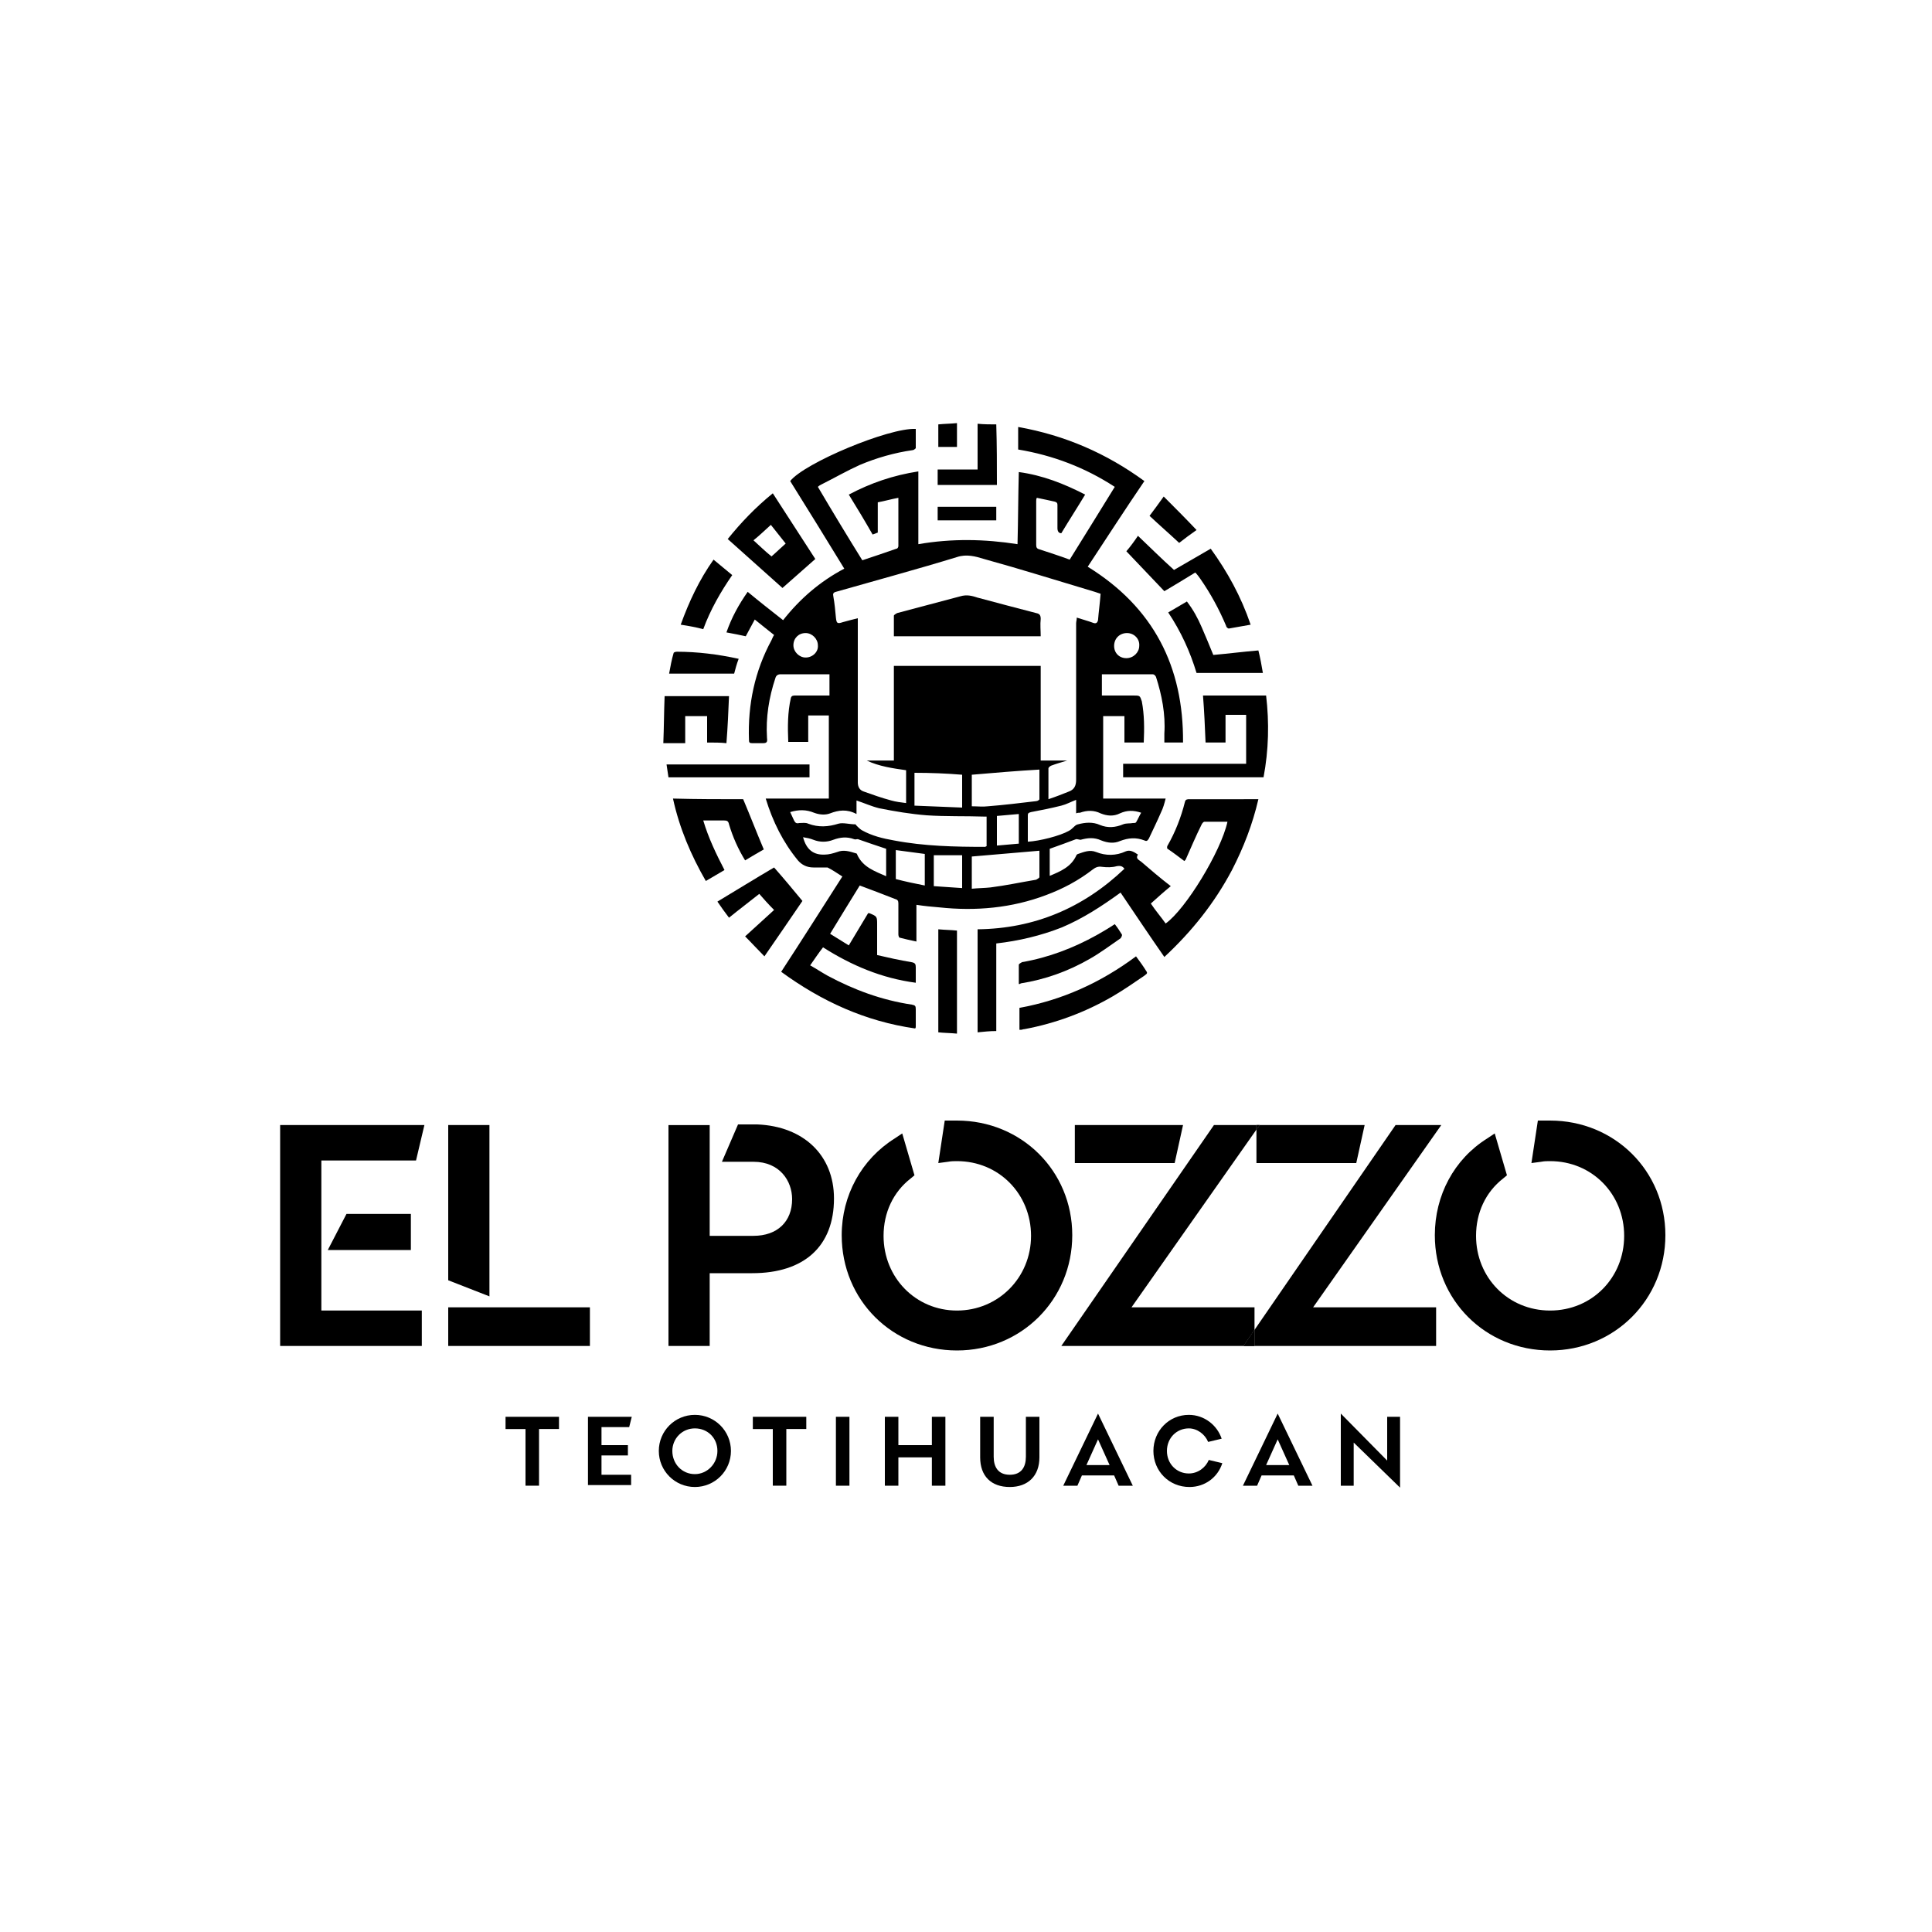<svg xmlns="http://www.w3.org/2000/svg" xmlns:xlink="http://www.w3.org/1999/xlink" id="Capa_1" x="0px" y="0px" viewBox="0 0 300 300" style="enable-background:new 0 0 300 300;" xml:space="preserve"> <style type="text/css"> .st0{display:none;} .st1{display:inline;} .st2{fill:#606060;} </style> <g id="Capa_1_00000024686700990683029000000005417743675111530407_"> </g> <g id="Capa_2_00000147220629320216100040000018024563485906311102_" class="st0"> <g class="st1"> <g> <path class="st2" d="M28,158.6h30.3c0.1,1.1,0.2,2.7,0.3,4.9c0.2,2.2,0.3,3.9,0.3,5c-0.4-1.1-1.1-2.4-2-3.7 c-0.6-1-1.7-1.9-3.1-2.6c-1.5-0.8-2.8-1.2-3.9-1.2h-2.5v28.7c0,2.8-2.3,5.1-5.1,5.1h-3.4v-33.9h-2.5c-1.2,0-2.5,0.4-3.9,1.2 c-1.4,0.8-2.5,1.6-3.1,2.6c-0.4,0.6-0.8,1.2-1.1,1.8c-0.3,0.6-0.6,1.1-0.7,1.4l-0.2,0.5c0.1-1.1,0.2-2.8,0.3-5 S27.9,159.7,28,158.6z"></path> <path class="st2" d="M64.4,158.7H88c0.1,1.1,0.2,2.8,0.3,5c0.2,2.2,0.3,3.8,0.3,5c-0.4-1.1-1.1-2.4-2-3.7c-0.6-1-1.7-1.9-3.1-2.6 c-1.4-0.8-2.7-1.2-3.9-1.2c-0.8,0-1.9,0-3.4,0s-2.6,0-3.3,0v14.1h6.2c0.8,0,1.7-0.2,2.8-0.7c1.1-0.5,1.8-1,2.2-1.6l1.3-2.3v11.9 c-0.3-0.7-0.7-1.4-1.3-2.3c-0.4-0.6-1.2-1.1-2.2-1.6c-1.1-0.5-2-0.7-2.8-0.7H73v14.7c0.8,0,2,0,3.6,0s2.8,0,3.6,0 c1.2,0,2.5-0.4,3.9-1.1s2.5-1.6,3.1-2.6c0.4-0.6,0.8-1.2,1.1-1.8c0.3-0.6,0.6-1.1,0.7-1.4l0.2-0.5l-0.7,9.9H70.9 c-3.6,0-6.5-2.9-6.5-6.5V158.7z"></path> <path class="st2" d="M95.1,163.8c0-2.8,2.3-5.1,5.1-5.1h11.9c2.6,0,4.7,1,6.5,3s2.6,4.3,2.6,7.1s-0.9,5.1-2.6,7.1 c-1.8,2-3.9,3-6.5,3h-8.5V195h-8.5V163.8z M114.1,168.7c0-2.9-0.7-4.9-2-6.1c-1.3-1.2-3.3-1.8-6-1.8h-2.6v15.9h2.6 c2.7,0,4.6-0.6,6-1.8C113.4,173.6,114.1,171.6,114.1,168.7z"></path> <path class="st2" d="M126.2,158.7h23.6c0.1,1.1,0.2,2.8,0.3,5c0.2,2.2,0.3,3.8,0.3,5c-0.4-1.1-1.1-2.4-2-3.7 c-0.6-1-1.7-1.9-3.1-2.6c-1.4-0.8-2.7-1.2-3.9-1.2c-0.8,0-1.9,0-3.4,0s-2.6,0-3.3,0v14.1h6.2c0.8,0,1.7-0.2,2.8-0.7 s1.8-1,2.2-1.6l1.3-2.3v11.9c-0.3-0.7-0.7-1.4-1.3-2.3c-0.4-0.6-1.2-1.1-2.2-1.6c-1.1-0.5-2-0.7-2.8-0.7h-6.2v14.7 c0.8,0,2,0,3.6,0s2.8,0,3.6,0c1.2,0,2.5-0.4,3.9-1.1s2.5-1.6,3.1-2.6c0.4-0.6,0.8-1.2,1.1-1.8s0.6-1.1,0.7-1.4l0.2-0.5l-0.7,9.9 h-18.4c-3.2,0-5.7-2.6-5.7-5.7L126.2,158.7L126.2,158.7z"></path> <path class="st2" d="M154.7,158.7h10l8.4,15.4l3.8-5.8c0.6-0.9,0.9-1.9,1-2.9c0.1-1.1,0-2.1-0.3-2.9c-0.3-0.9-0.7-1.7-1.2-2.5 l-0.8-1.2h6.6c1.1,2.1,1.1,4.1-0.1,6.2c-0.4,0.7-1.7,2.7-3.8,6.1c-0.2,0.2-0.7,1-1.6,2.4s-1.7,2.5-2.3,3.4l7.4,13.7 c1.1,2-0.4,4.5-2.7,4.5h-4.9l-6.6-12.2l-9.4,12.2h-3.5l11.4-14.9L154.7,158.7z"></path> <path class="st2" d="M188.6,163.6c0-2.7,2.2-4.9,4.9-4.9h12.1c2.6,0,4.7,1,6.5,3s2.6,4.3,2.6,7.1s-0.9,5.1-2.6,7.1 c-1.8,2-3.9,3-6.5,3h-8.5V195h-8.5V163.6z M207.6,168.7c0-2.9-0.7-4.9-2-6.1c-1.3-1.2-3.3-1.8-6-1.8H197v15.9h2.6 c2.7,0,4.6-0.6,6-1.8C206.9,173.6,207.6,171.6,207.6,168.7z"></path> <path class="st2" d="M225.3,158.7h4l11.5,30.5c1.1,2.8-1,5.8-4,5.8h-2.9l-4.2-11.3h-11.2l-0.7,1.9c-0.7,1.9-0.9,3.7-0.8,5.2 s0.9,2.9,2.1,4.2h-7.7l0.4-1.1c1.5-3.9,3.7-9.6,6.7-17.4c2.9-7.7,5.2-13.5,6.7-17.4L225.3,158.7z M224.1,169.2l-4.7,12h9.3 L224.1,169.2z"></path> <path class="st2" d="M248.4,158.7L248.4,158.7l21.7,23.9v-23.9h2.6V195h-2.8l-21.2-23.4v11.5c0,2.5,0.5,4.8,1.5,7s2.5,3.8,4.6,5 h-8.7V161C246.1,159.7,247.1,158.7,248.4,158.7z"></path> </g> <g> <path class="st2" d="M105.9,213.9l5-10.9h0.9l5,10.9h-2.3l-1-2.1h-4.3l-1,2.1H105.9z M109.8,210.3h3.1l-1.6-3.6L109.8,210.3z"></path> <path class="st2" d="M119.1,208.4c0-3.6,2.5-5.6,5.8-5.6c0.8,0,1.6,0.1,2.3,0.5v2c-0.7-0.3-1.5-0.5-2.3-0.5 c-1.9,0-3.7,1.3-3.7,3.7s1.8,3.7,3.7,3.7c0.8,0,1.6-0.2,2.3-0.5v2c-0.7,0.3-1.5,0.5-2.3,0.5C121.6,214.1,119.1,212,119.1,208.4z"></path> <path class="st2" d="M130.4,208.4c0-3.4,2.4-5.7,5.6-5.7s5.6,2.3,5.6,5.7s-2.4,5.7-5.6,5.7S130.4,211.8,130.4,208.4z M139.3,208.4c0-2.3-1.6-3.8-3.4-3.8c-1.9,0-3.4,1.5-3.4,3.8c0,2.4,1.5,3.8,3.4,3.8S139.3,210.8,139.3,208.4z"></path> <path class="st2" d="M145.3,213.9V203h2.1v8.9h4.3v1.9h-6.4L145.3,213.9L145.3,213.9z"></path> <path class="st2" d="M166.9,203h0.7v10.9h-2.2V208l-3.8,5.2h-0.3l-4-5.3v5.9h-2.1V203h0.7l5.6,6.9L166.9,203z"></path> <path class="st2" d="M171,213.9l5-10.9h0.9l5,10.9h-2.3l-1-2.1h-4.3l-1,2.1H171z M174.8,210.3h3.1l-1.6-3.6L174.8,210.3z"></path> <path class="st2" d="M192.9,203h2v11h-0.3l-7.3-6.8v6.7h-2V203h0.6l7.1,6.5V203H192.9z"></path> </g> <g> <path class="st2" d="M144.9,101.8c1.2-0.4,2.4-0.5,3.5-0.3s2.2,0.5,3.2,1.2s2.1,1,3.2,1c1.1,0,2.2,0,3.3-0.1c1-0.1,2-0.5,2.8-1.2 s1.1-1.7,0.7-2.7c-0.4-1-1-1.8-1.5-2.6c-1.7-2.4-3.4-4.7-5-7.1c-1-1.4-2-2.9-3.3-4c15.9,0.7,28.6,13.9,28.6,30 c0,2.7-0.4,5.3-1,7.8c-0.7-1-1.4-2-2.1-3.1c-1.6-2.3-3.3-4.6-4.9-6.8c-1-1.4-2-2.7-3.1-4c-1.2-1.3-2.7-2.2-4.3-2.4 c-1.7-0.2-3.4,0.1-5,0.8c-2,0.8-3.9,0.6-5.7-0.4c-1-0.6-1.9-1.4-2.8-2.1c-1.7-1.4-3.4-2.6-5.3-3.4 C145.7,102.1,145.3,102,144.9,101.8z"></path> <path class="st2" d="M120.4,115.8c0-15.4,11.7-28.1,26.6-29.8c-0.4,0.4-0.8,0.8-1.1,1.3c-1.2,1.8-2.5,3.6-3.7,5.3 c-2.5,3.6-5.1,7.2-7.6,10.8c-0.8,1.1-1.5,2.3-2.2,3.5c-0.5,0.8-0.3,1.6,0.4,2.2c0.7,0.5,1.4,0.6,2.2,0.7c1.4,0.1,2.8,0.2,4.2,0.5 c2.3,0.6,4.4,1.9,6.3,3.6c1.8,1.6,3.5,3.2,5.6,4.4c1.6,0.9,3.3,1.5,5,1.7c1.8,0.1,3.7-0.2,5.5-0.7c0.4-0.1,0.8-0.2,1.2-0.3v0.1 c-0.1,0.1-0.2,0.2-0.2,0.3c-1.8,1.4-3.8,2.7-5.8,3.7c-1.8,0.9-3.7,1-5.6,0.5c-2.2-0.5-4.2-1.7-6.2-3c-1.5-1-3-2.1-4.7-2.8 c-2-0.9-4.1-1.5-6.2-1.5c-1.4,0-2.8,0.2-4.1,0.6c-2.1,0.7-4.2,1.7-5.8,3.6c-0.9,1-1.8,2.1-2.6,3.2 C120.8,121.1,120.4,118.5,120.4,115.8z"></path> <path class="st2" d="M124,130.2c0.6-0.2,1.1-0.4,1.7-0.6c1-0.3,2-0.4,3-0.6c2-0.3,4-0.3,5.9,0c2.2,0.4,4.3,1.3,6.3,2.5 c2.1,1.3,4.2,2.4,6.5,3.1c2.2,0.7,4.4,1.1,6.7,0.9c1.9-0.2,3.8-0.8,5.5-1.7c1.8-1,3.5-2.1,5.2-3.2c1.6-0.9,3.2-1.6,5-1.9 c2.2-0.3,4.3-0.1,6.3,1c0.2,0.1,0.5,0.2,0.7,0.4c-5.1,9.4-15,15.7-26.4,15.7C139,145.9,129.1,139.5,124,130.2z"></path> </g> </g> </g> <g> <g> <path d="M192,124.1c-2.4,0-4.8,0-7.3,0c-0.3,0-0.6,0-0.7,0.4c-0.6,2.4-1.5,4.7-2.7,6.8c-0.1,0.1-0.1,0.5,0,0.5 c0.9,0.6,1.8,1.3,2.6,1.9c0.1-0.1,0.2-0.2,0.2-0.2c0.8-1.8,1.6-3.7,2.5-5.5c0.1-0.2,0.3-0.4,0.4-0.4c1.2,0,2.4,0,3.6,0 c-1,4.6-6.5,13.6-9.6,15.8c-0.7-1-1.5-1.9-2.3-3.1c1-0.9,2-1.8,3.1-2.7c-1.7-1.3-3.2-2.6-4.6-3.8c-0.4-0.3-0.9-0.5-0.5-1.1 c-0.6-0.4-1.2-0.8-1.9-0.5c-1.5,0.7-3.1,0.7-4.6,0.1c-1-0.4-1.9,0-2.8,0.3c-0.1,0-0.3,0.2-0.3,0.3c-0.8,1.7-2.4,2.4-4.1,3.1v-4.2 c1.4-0.5,2.8-1,4.1-1.5c0.3,0,0.5,0.1,0.7,0.1c1.1-0.3,2.1-0.4,3.2,0.1c1,0.4,2,0.5,2.9,0.1c1.3-0.5,2.5-0.6,3.8-0.1 c0.4,0.2,0.5,0,0.7-0.3c0.6-1.3,1.3-2.7,1.9-4.1c0.3-0.6,0.5-1.3,0.7-2.1h-9.7v-12.8h3.3v4.1h3c0.1-2.2,0.1-4.3-0.3-6.4 C177,108,177,108,176,108h-4.9v-3.3c2.7,0,5.3,0,7.9,0c0.2,0,0.4,0.2,0.5,0.4c0.9,2.8,1.5,5.8,1.3,8.8c0,0.5,0,0.9,0,1.4h2.9 c0.1-11.8-4.6-21-14.8-27.3c2.9-4.4,5.8-8.9,8.8-13.3c-5.9-4.3-12.3-7.1-19.6-8.4v3.5c5.4,0.9,10.4,2.8,15,5.8 c-2.4,3.9-4.7,7.6-7,11.3c-1.6-0.6-3.2-1.1-4.7-1.6c-0.4-0.1-0.5-0.3-0.5-0.7c0-2.3,0-4.5,0-6.8c0-0.2,0-0.3,0.1-0.5 c1,0.2,1.9,0.4,2.8,0.6c0.3,0.1,0.4,0.2,0.4,0.5c0,1.2,0,2.4,0,3.6c0,0.5,0.2,0.8,0.6,0.8c1.2-2,2.5-4,3.7-6 c-3.3-1.7-6.6-3-10.3-3.5c-0.1,3.8-0.1,7.4-0.2,11.2c-5.1-0.8-10.2-0.9-15.4,0V73.2c-3.9,0.6-7.4,1.8-10.8,3.6 c1.3,2.1,2.5,4.1,3.7,6.2c0.3-0.1,0.5-0.2,0.8-0.3V78c1.1-0.2,2.1-0.5,3.2-0.7c0,2.6,0,5,0,7.5c0,0.1-0.1,0.4-0.3,0.4 c-1.7,0.6-3.5,1.2-5.3,1.8c-2.3-3.7-4.6-7.5-6.9-11.4c0.2-0.2,0.4-0.3,0.6-0.4c2-1,3.9-2.1,5.9-3c2.6-1.1,5.4-1.9,8.2-2.3 c0.2,0,0.4-0.2,0.5-0.3c0-1,0-2,0-3c-4.2-0.2-17.3,5.3-19.5,8.1c2.8,4.5,5.6,9,8.4,13.6c-3.8,2-6.9,4.7-9.5,8 c-1.9-1.5-3.7-2.9-5.5-4.4c-1.4,2-2.5,4-3.3,6.3c1.1,0.2,2.1,0.4,3,0.6c0.5-0.9,0.9-1.7,1.4-2.6c1.1,0.9,2,1.6,3,2.4 c-0.2,0.3-0.3,0.6-0.4,0.8c-2.6,4.8-3.7,10-3.5,15.5c0,0.4,0.1,0.5,0.5,0.5c0.5,0,1.1,0,1.6,0c0.6,0,0.8-0.1,0.7-0.8 c-0.2-3.2,0.3-6.3,1.3-9.3c0.1-0.4,0.4-0.6,0.8-0.6c2.3,0,4.6,0,6.9,0h0.7v3.3h-0.7c-1.5,0-3,0-4.6,0c-0.3,0-0.6,0-0.7,0.4 c-0.5,2.2-0.5,4.5-0.4,6.8h3.1v-4.1h3.2v12.9h-9.8c1.1,3.6,2.7,6.8,5,9.6c0.6,0.7,1.4,1.1,2.4,1.1c0.6,0,1.1,0,1.7,0 c0.2,0,0.4,0,0.5,0c0.8,0.4,1.5,0.9,2.3,1.4c-3.2,5-6.3,9.9-9.5,14.8c6.3,4.6,13.1,7.7,20.8,8.8c0.1-0.1,0.1-0.2,0.1-0.3 c0-0.9,0-1.8,0-2.7c0-0.5-0.1-0.6-0.6-0.7c-4.7-0.7-9-2.3-13.1-4.5c-0.9-0.5-1.8-1.1-2.7-1.6c0.7-1,1.3-1.9,2-2.8 c4.4,2.8,9.1,4.8,14.4,5.5c0-0.9,0-1.6,0-2.4c0-0.5-0.1-0.7-0.7-0.8c-1.8-0.3-3.6-0.7-5.3-1.1c0-1.6,0-3.2,0-4.7 c0-1.3,0-1.3-1.2-1.8c-0.1,0-0.1,0-0.2,0c-1,1.7-2,3.3-3,5c-1-0.6-1.9-1.2-2.9-1.8c1.6-2.6,3.1-5.1,4.6-7.5 c1.9,0.7,3.7,1.4,5.5,2.1c0.4,0.1,0.5,0.3,0.5,0.7c0,1.6,0,3.2,0,4.8c0,0.2,0.1,0.5,0.2,0.5c0.8,0.2,1.6,0.4,2.6,0.6v-5.7 c1.3,0.2,2.4,0.3,3.6,0.4c5.6,0.6,11.2,0.1,16.5-1.9c2.7-1,5.1-2.3,7.3-4c0.4-0.3,0.8-0.5,1.4-0.4c0.8,0.1,1.6,0.1,2.3-0.1 c0.6-0.1,0.9,0,1.2,0.4c-6.4,6.1-14,9.3-22.8,9.4v16c1-0.1,1.9-0.2,2.9-0.2v-13.6c3.5-0.4,6.9-1.2,10.2-2.5 c3.3-1.4,6.2-3.3,9.1-5.4c2.3,3.4,4.5,6.7,6.8,10c4.3-4,7.8-8.4,10.5-13.5c1.8-3.5,3.2-7.1,4.1-11H192z M175,98.3 c1.1,0,2,0.9,1.9,2c0,1-0.9,1.9-2,1.9c-1.1,0-1.9-0.8-1.9-1.9C173,99.1,173.9,98.3,175,98.3z M125.1,102.1c-1,0-1.9-0.9-1.9-1.9 c0-1.1,0.8-1.9,1.9-1.9c1,0,1.9,0.9,1.9,1.9C127.1,101.2,126.2,102.1,125.1,102.1z M129.8,91.9c6.3-1.8,12.6-3.5,18.8-5.4 c1.5-0.5,2.9-0.1,4.2,0.3c5.8,1.6,11.5,3.4,17.2,5.1c0.3,0.1,0.6,0.2,0.9,0.3c-0.1,1.4-0.3,2.8-0.4,4.1c-0.1,0.4-0.3,0.6-0.8,0.4 c-0.8-0.3-1.6-0.5-2.5-0.8c0,0.4-0.1,0.6-0.1,0.9c0,8.1,0,16.2,0,24.3c0,0.9-0.3,1.5-1.1,1.8c-1,0.4-2,0.8-3.2,1.2 c0-1.7,0-3.3,0-4.8c0-0.1,0.2-0.3,0.4-0.4c0.8-0.3,1.5-0.5,2.5-0.8h-4.1v-14.7h-22.8v14.7h-4.2c1.9,0.9,4,1.2,6.1,1.5v5.1 c-0.8-0.1-1.6-0.2-2.3-0.4c-1.5-0.4-2.9-0.9-4.3-1.4c-0.6-0.2-0.9-0.7-0.9-1.4c0-8.3,0-16.6,0-24.8v-0.7c-0.8,0.2-1.6,0.4-2.3,0.6 c-0.9,0.3-1,0.2-1.1-0.7c-0.1-1.1-0.2-2.2-0.4-3.3C129.3,92.2,129.4,92,129.8,91.9z M153.4,125.2c-0.8,0.1-1.6,0-2.5,0v-4.9 c3.5-0.3,7-0.6,10.5-0.8c0,1.5,0,3,0,4.6c0,0.1-0.3,0.3-0.5,0.3C158.4,124.7,155.9,125,153.4,125.2z M158.2,126.4v4.6 c-1.1,0.1-2.2,0.2-3.4,0.3v-4.6C155.9,126.6,157.1,126.5,158.2,126.4z M149.4,120.3v5.1c-2.5-0.1-4.9-0.2-7.4-0.3v-5.1 C144.5,120,147,120.1,149.4,120.3z M137.7,136.1c-1.8-0.8-3.7-1.4-4.6-3.4c0-0.1-0.1-0.2-0.2-0.2c-1-0.3-1.9-0.6-2.9-0.2 c-0.6,0.2-1.3,0.4-1.9,0.4c-1.8,0.1-2.9-0.8-3.4-2.7c0.6,0.1,1.1,0.2,1.6,0.4c1,0.4,2.1,0.4,3.1,0c1.1-0.4,2.1-0.5,3.2-0.1 c0.2,0.1,0.4,0,0.6,0c1.4,0.5,2.9,1,4.4,1.5V136.1z M143.6,137.5c-1.5-0.3-3-0.6-4.5-1v-4.5c1.5,0.2,3,0.4,4.5,0.6V137.5z M149.4,137.9c-1.5-0.1-2.9-0.2-4.4-0.3v-4.8h4.4V137.9z M138.8,130.5c-1.7-0.3-3.4-0.7-5-1.6c-0.3-0.2-0.5-0.4-0.8-0.7 c-0.1-0.1-0.1-0.2-0.2-0.2c-0.9,0-1.9-0.3-2.6-0.1c-1.6,0.5-3.1,0.6-4.7,0c-0.4-0.2-0.9-0.1-1.4-0.1c-0.4,0.1-0.6,0-0.8-0.4 c-0.2-0.4-0.4-0.9-0.6-1.3c1.3-0.4,2.5-0.4,3.7,0.1c0.8,0.3,1.7,0.4,2.5,0.1c1.3-0.5,2.6-0.7,4.1,0.1v-2.1 c1.2,0.4,2.3,0.9,3.5,1.2c2.5,0.5,4.9,0.9,7.4,1.1c3,0.2,6,0.1,9,0.2c0.1,0,0.2,0,0.3,0v4.6c-0.1,0-0.2,0.1-0.2,0.1 C148.3,131.5,143.5,131.4,138.8,130.5z M161.4,136.2c0,0.1-0.3,0.3-0.5,0.4c-2.4,0.4-4.7,0.9-7.1,1.2c-0.9,0.1-1.9,0.1-2.9,0.2 V133c3.5-0.3,7-0.6,10.5-0.9C161.4,133.4,161.4,134.8,161.4,136.2z M159.6,130.7c0-1.4,0-2.8,0-4.1c0-0.4,0.2-0.4,0.5-0.5 c1.6-0.3,3.1-0.6,4.7-1c0.8-0.2,1.5-0.6,2.3-0.9v2.1c0.2-0.1,0.4-0.1,0.6-0.1c1.1-0.4,2.2-0.4,3.2,0.1c1,0.4,2,0.5,3,0 c1.1-0.5,2.1-0.5,3.3-0.1c-0.3,0.5-0.5,1-0.8,1.5c-0.1,0.1-0.3,0.1-0.5,0.1c-0.5,0.1-1,0-1.5,0.2c-1.2,0.5-2.4,0.6-3.6,0.1 c-1.1-0.5-2.3-0.4-3.4-0.1c-0.1,0-0.2,0.1-0.3,0.1c-0.4,0.3-0.7,0.7-1.1,0.9C164.6,129.8,161.4,130.6,159.6,130.7z"></path> <path d="M190.3,115.3c-1.1,0-2.1,0-3.1,0c-0.1-2.4-0.2-4.8-0.4-7.3c3.2,0,6.5,0,9.8,0c0.5,4.2,0.4,8.5-0.4,12.7 c-7.3,0-14.5,0-21.8,0c0-0.7,0-1.3,0-2.1c6.3,0,12.7,0,19.1,0c0-2.6,0-5,0-7.6c-1.1,0-2.1,0-3.2,0 C190.3,112.5,190.3,113.9,190.3,115.3z"></path> <path d="M115.4,124.1c1.1,2.6,2.1,5.2,3.2,7.8c-0.9,0.5-1.9,1.1-2.9,1.7c-1.1-1.8-1.9-3.6-2.5-5.6c-0.1-0.5-0.3-0.6-0.8-0.6 c-1,0-2.1,0-3.2,0c0.8,2.7,2,5.2,3.3,7.7c-1,0.6-1.9,1.1-2.9,1.7c-2.3-4-4.1-8.2-5.1-12.8C108.2,124.1,111.9,124.1,115.4,124.1z"></path> <path d="M121.5,91.3c-2.8-2.5-5.6-5-8.5-7.6c2.1-2.6,4.3-4.9,7-7.1c2.2,3.4,4.4,6.8,6.6,10.2C124.9,88.3,123.2,89.8,121.5,91.3z M122,84.4c-0.8-1-1.5-1.9-2.3-2.9c-0.9,0.8-1.7,1.6-2.7,2.4c1,0.9,1.8,1.7,2.8,2.5C120.5,85.8,121.2,85.1,122,84.4z"></path> <path d="M194.2,97c-1.2,0.2-2.3,0.4-3.4,0.6c-0.1,0-0.4-0.2-0.4-0.4c-1.1-2.6-2.4-5-4-7.3c-0.2-0.3-0.5-0.7-0.8-1 c-1.6,1-3.3,2-4.8,2.9c-2-2.1-3.9-4.1-5.9-6.2c0.6-0.7,1.2-1.5,1.8-2.4c1.9,1.8,3.7,3.6,5.6,5.3c1.9-1.1,3.8-2.2,5.7-3.3 C190.6,88.8,192.7,92.6,194.2,97z"></path> <path d="M124.6,139.9c-1.9,2.8-3.9,5.7-5.9,8.6c-1-1-1.9-2-3-3.1c1.4-1.3,3-2.7,4.5-4.1c-0.9-0.9-1.6-1.7-2.3-2.5 c-1.5,1.2-3.1,2.4-4.7,3.7c-0.6-0.8-1.2-1.6-1.8-2.5c3-1.8,5.9-3.6,8.8-5.3C121.7,136.4,123.2,138.2,124.6,139.9z"></path> <path d="M176.4,148.5c0.6,0.8,1.1,1.5,1.6,2.3c0.3,0.4-0.1,0.5-0.3,0.7c-1.6,1.1-3.2,2.2-4.9,3.2c-4.3,2.5-8.9,4.2-13.7,5.1 c-0.2,0-0.4,0.1-0.5,0.1c-0.1,0-0.2,0-0.3,0c0-1.1,0-2.2,0-3.4C164.9,155.3,170.9,152.6,176.4,148.5z"></path> <path d="M181.4,95.1c1-0.6,1.9-1.1,2.9-1.7c1,1.3,1.7,2.6,2.3,4c0.6,1.4,1.2,2.8,1.8,4.3c2.3-0.2,4.6-0.5,7-0.7 c0.3,1.2,0.5,2.3,0.7,3.5c-3.5,0-6.9,0-10.3,0C184.8,101.2,183.4,98.1,181.4,95.1z"></path> <path d="M109.8,115.3c0-1.4,0-2.7,0-4.1c-1.1,0-2.2,0-3.4,0c0,1.4,0,2.7,0,4.2c-1.1,0-2.2,0-3.4,0c0.1-2.4,0.1-4.8,0.2-7.3 c3.4,0,6.7,0,10,0c-0.1,2.4-0.2,4.8-0.4,7.3C111.9,115.3,110.9,115.3,109.8,115.3z"></path> <path d="M158.2,152.8c0-1,0-2,0-3c0-0.1,0.3-0.3,0.5-0.4c4.1-0.7,8-2.2,11.6-4.2c0.9-0.5,1.9-1.1,2.8-1.7c0.4,0.5,0.8,1.1,1.1,1.6 c0.1,0.1-0.1,0.5-0.2,0.6c-1.6,1.1-3.2,2.3-4.8,3.2c-3.3,1.9-6.9,3.2-10.7,3.8C158.4,152.8,158.3,152.8,158.2,152.8z"></path> <path d="M148.6,160.5c-1-0.1-2-0.1-2.9-0.2c0-5.3,0-10.6,0-16c1,0.1,2,0.1,2.9,0.2C148.6,149.8,148.6,155.1,148.6,160.5z"></path> <path d="M125.7,118.7c0,0.7,0,1.4,0,2c-7.3,0-14.6,0-21.9,0c-0.1-0.7-0.2-1.3-0.3-2C110.8,118.7,118.2,118.7,125.7,118.7z"></path> <path d="M154.8,75.3c-3.1,0-6.1,0-9.2,0c0-0.7,0-1.5,0-2.4c2.1,0,4.1,0,6.2,0c0-2.4,0-4.7,0-7.1c1,0.1,2,0.1,2.9,0.1 C154.8,69.1,154.8,72.2,154.8,75.3z"></path> <path d="M105.7,97c1.3-3.6,2.9-7,5.1-10.1c1,0.8,1.9,1.6,2.9,2.4c-1.8,2.6-3.4,5.4-4.5,8.4C108.1,97.4,107,97.2,105.7,97z"></path> <path d="M114.7,102.3c-0.3,0.8-0.5,1.5-0.7,2.3c-3.3,0-6.6,0-10.1,0c0.2-1.1,0.4-2.2,0.7-3.2c0-0.1,0.3-0.2,0.5-0.2 C108.3,101.2,111.5,101.6,114.7,102.3z"></path> <path d="M178.5,80.1c0.7-0.9,1.4-1.9,2.2-3c1.7,1.7,3.4,3.4,5.1,5.2c-1,0.7-1.8,1.3-2.7,2C181.6,82.9,180.1,81.6,178.5,80.1z"></path> <path d="M145.6,80.8c0-0.7,0-1.3,0-2.1c3.1,0,6.1,0,9.1,0c0,0.7,0,1.4,0,2.1C151.7,80.8,148.7,80.8,145.6,80.8z"></path> <path d="M148.6,69.4c-1,0-1.9,0-2.9,0c0-1.1,0-2.3,0-3.5c1-0.1,1.9-0.1,2.9-0.2C148.6,67,148.6,68.2,148.6,69.4z"></path> <path d="M161.6,98.8c-7.7,0-15.2,0-22.8,0c0-1.1,0-2.1,0-3.2c0-0.1,0.3-0.3,0.5-0.4c3.3-0.9,6.5-1.7,9.8-2.6 c1-0.3,1.8-0.1,2.7,0.2c3,0.8,6,1.6,9.1,2.4c0.5,0.1,0.7,0.3,0.7,0.9C161.5,97,161.6,97.9,161.6,98.8z"></path> </g> <g> <g> <polygon points="63.8,188.5 63.8,194.1 50.9,194.1 53.8,188.5 "></polygon> <polygon points="49.9,203.5 65.5,203.5 65.5,209 43.5,209 43.5,174.7 65.9,174.7 64.6,180.2 49.9,180.2 "></polygon> </g> <g> <rect x="69.6" y="203" width="22" height="6"></rect> <polygon points="76,174.7 76,201.3 69.6,198.8 69.6,174.7 "></polygon> </g> <g> <path d="M129.5,186.1c0,7.4-4.6,11.6-12.7,11.6h-6.6V209h-6.4v-34.3h6.4v17.2h6.8c3.7,0,6-2.2,6-5.7c0-2.8-1.9-5.8-6-5.8h-4.9 l2.5-5.8h3C124.8,174.9,129.5,179.4,129.5,186.1z"></path> </g> <g> <path d="M166.5,191.8c0,10-7.9,17.9-17.9,17.9c-10,0-17.9-7.8-17.9-17.9c0-6.2,3.1-11.8,8.2-15l1.2-0.8l1.9,6.5l-0.6,0.5 c-2.7,2.1-4.2,5.3-4.2,8.9c0,6.5,5,11.6,11.4,11.6c6.4,0,11.5-5.1,11.5-11.6c0-6.5-5-11.6-11.5-11.6c-0.4,0-0.9,0-1.4,0.1 l-1.5,0.2l1-6.6h1.9C158.6,174,166.5,181.8,166.5,191.8z"></path> </g> <g> <path d="M195.1,174.7v0.7l0.5-0.7H195.1z M193.1,209h1.7v-2.5L193.1,209z"></path> <polygon points="195.1,175.4 175.7,203 194.8,203 194.8,206.5 193.1,209 164.8,209 188.5,174.7 195.1,174.7 "></polygon> <polygon points="183.7,174.7 182.4,180.6 166.9,180.6 166.9,174.7 "></polygon> </g> <g> <path d="M195.1,174.7v0.7l0.5-0.7H195.1z M193.1,209h1.7v-2.5L193.1,209z"></path> <polygon points="203.9,203 223,203 223,209 194.8,209 194.8,206.5 216.7,174.7 223.8,174.7 "></polygon> <polygon points="211.9,174.7 210.6,180.6 195.1,180.6 195.1,175.4 195.6,174.7 "></polygon> </g> <g> <path d="M258.6,191.8c0,10-7.9,17.9-17.9,17.9c-10,0-17.9-7.8-17.9-17.9c0-6.2,3-11.8,8.1-15l1.2-0.8l1.9,6.5l-0.6,0.5 c-2.7,2.1-4.2,5.3-4.2,8.9c0,6.5,5,11.6,11.5,11.6s11.5-5.1,11.5-11.6c0-6.5-5-11.6-11.5-11.6c-0.5,0-0.9,0-1.4,0.1l-1.5,0.2 l1-6.6h1.9C250.7,174,258.6,181.8,258.6,191.8z"></path> </g> </g> <g> <path d="M81.6,230.7v-8.8h-3.1V220h8.3v1.9h-3.1v8.8H81.6z"></path> <path d="M91.3,230.7V220h6.8l-0.4,1.6h-4.3v2.8h4.1v1.6h-4.1v3h4.6v1.6H91.3z"></path> <path d="M102.3,225.3c0-3.1,2.5-5.6,5.6-5.6s5.6,2.5,5.6,5.6c0,3.1-2.5,5.6-5.6,5.6C104.8,230.9,102.3,228.4,102.3,225.3z M111.4,225.3c0-2-1.5-3.5-3.5-3.5c-2,0-3.5,1.6-3.5,3.5c0,2,1.5,3.6,3.5,3.6C109.8,228.9,111.4,227.3,111.4,225.3z"></path> <path d="M120,230.7v-8.8h-3.1V220h8.3v1.9h-3.1v8.8H120z"></path> <path d="M129.8,230.7V220h2.1v10.7H129.8z"></path> <path d="M137.4,230.7V220h2.1v4.4h5.2V220h2.1v10.7h-2.1v-4.4h-5.2v4.4H137.4z"></path> <path d="M152.2,226.3V220h2.1v6.2c0,1.6,0.7,2.8,2.5,2.8c1.8,0,2.5-1.2,2.5-2.8V220h2.1v6.3c0,2.9-1.8,4.6-4.6,4.6 C153.9,230.9,152.2,229.2,152.2,226.3z"></path> <path d="M173.7,230.7l-0.7-1.6h-5l-0.7,1.6h-2.2l5.4-11.2l5.4,11.2H173.7z M168.7,227.5h3.6l-1.8-4L168.7,227.5z"></path> <path d="M179.1,225.3c0-3.1,2.4-5.6,5.5-5.6c2.4,0,4.4,1.6,5.1,3.7l-2.1,0.5c-0.5-1.2-1.7-2.1-3-2.1c-1.9,0-3.4,1.5-3.4,3.5 c0,2,1.5,3.5,3.4,3.5c1.4,0,2.6-0.9,3.1-2.1l2.1,0.5c-0.7,2.2-2.7,3.7-5.1,3.7C181.5,230.9,179.1,228.4,179.1,225.3z"></path> <path d="M201.6,230.7l-0.7-1.6h-5l-0.7,1.6H193l5.4-11.2l5.4,11.2H201.6z M196.6,227.5h3.6l-1.8-4L196.6,227.5z"></path> <path d="M217.4,220v11l-7.2-7v6.7h-2v-11.2l7.2,7.3V220H217.4z"></path> </g> </g> </svg>